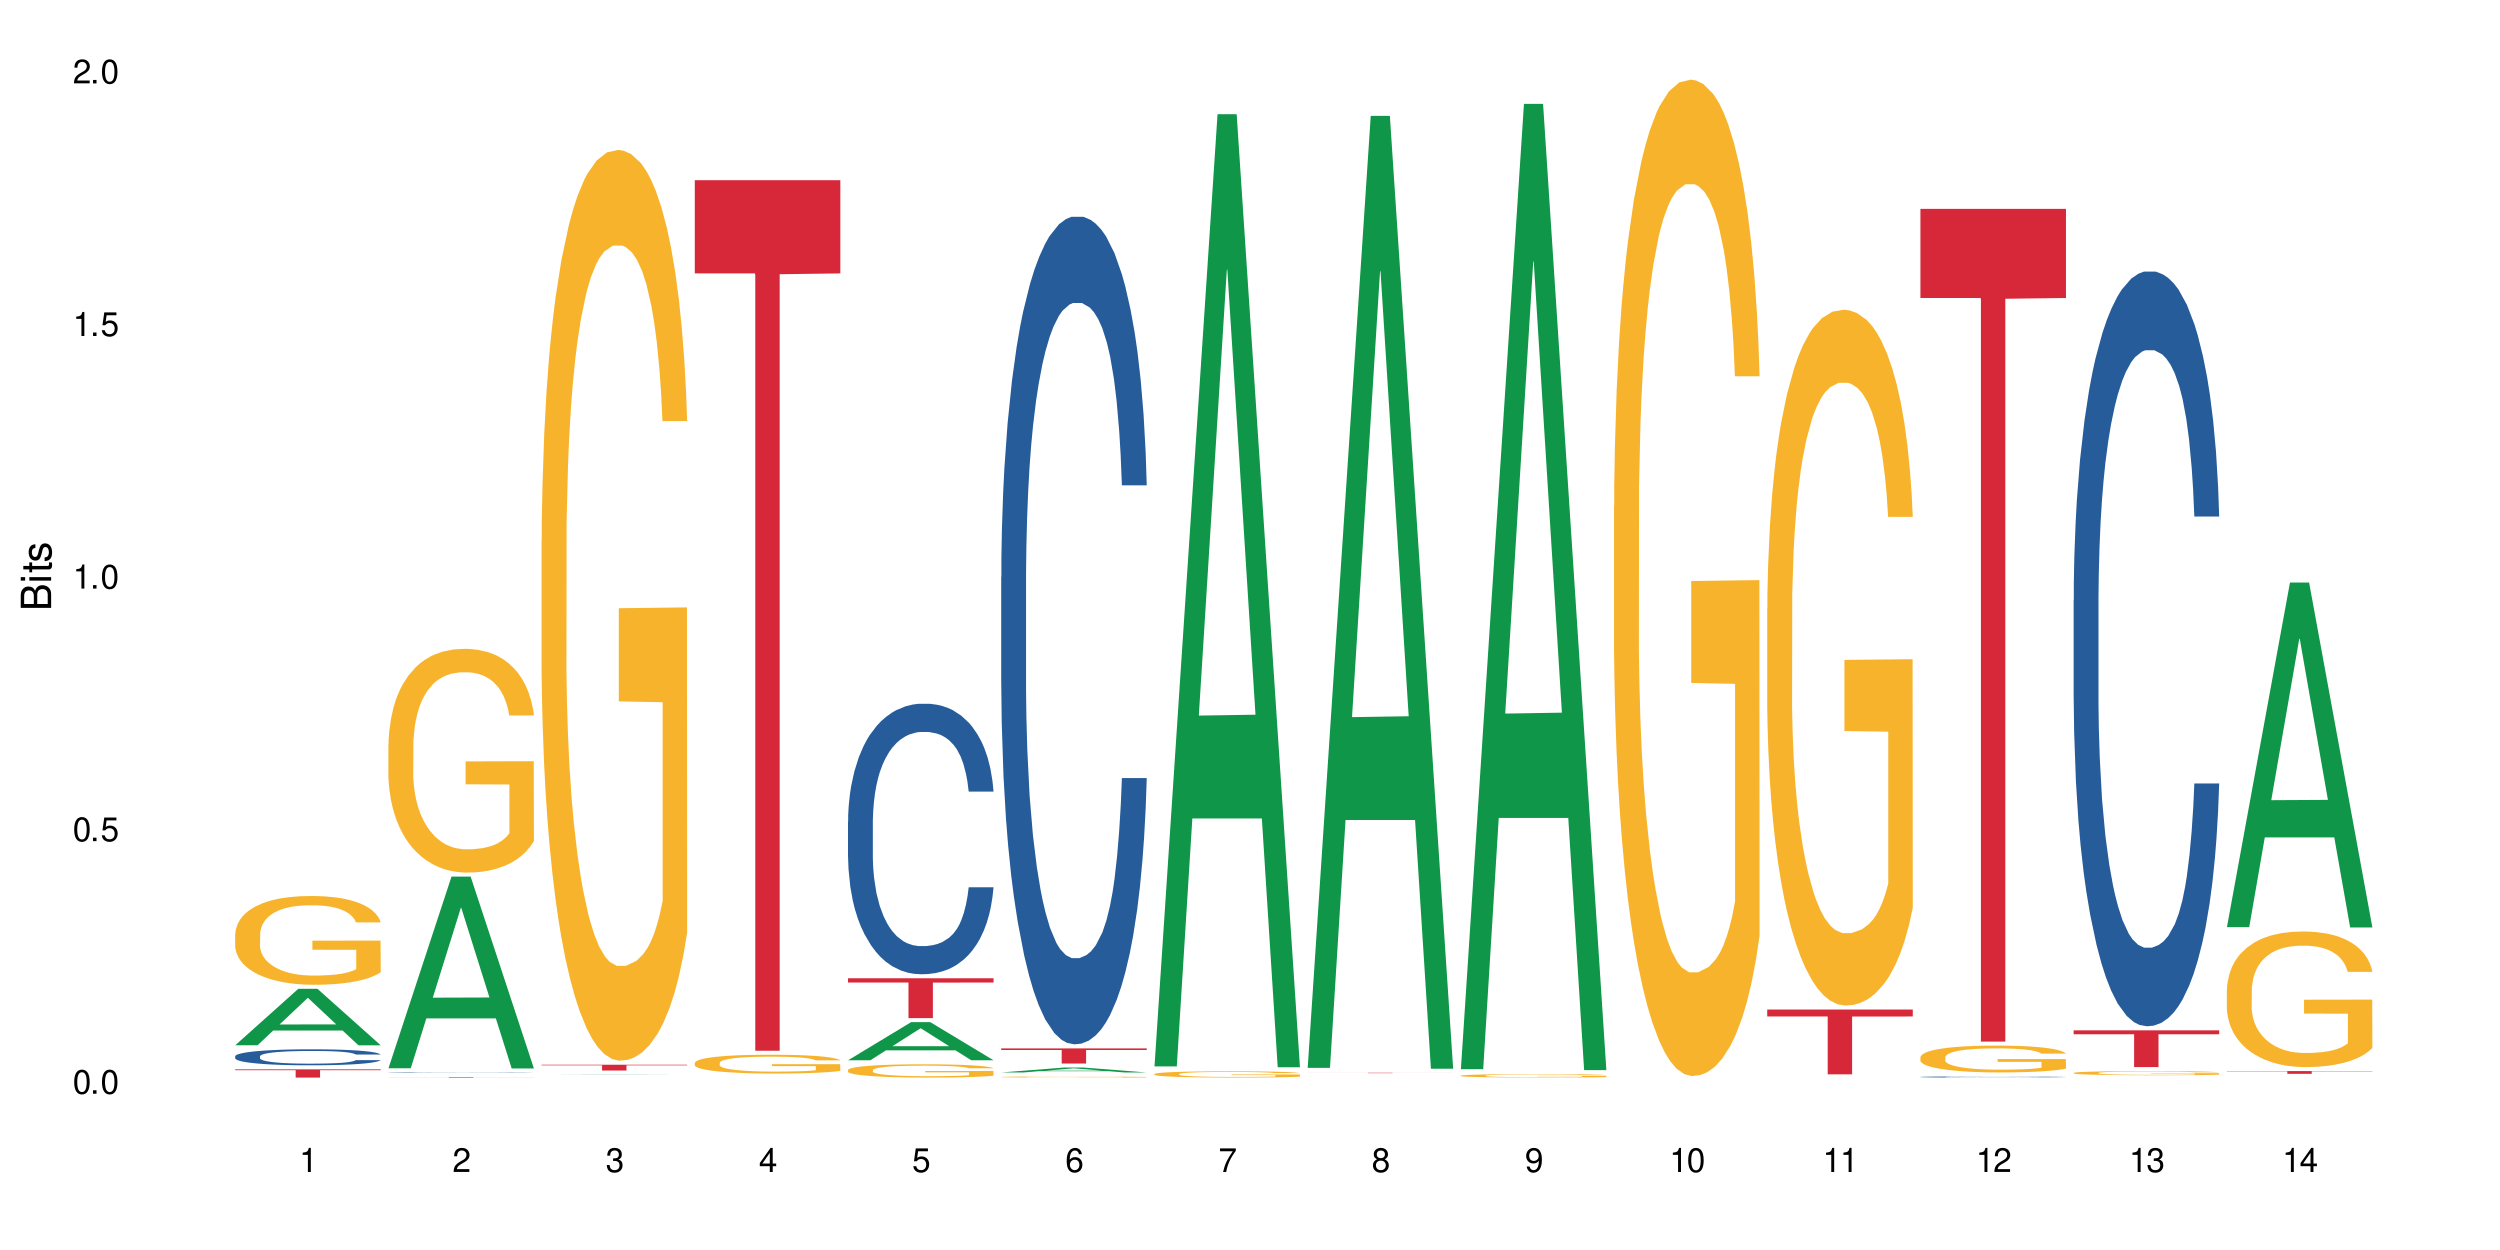 <?xml version="1.0" encoding="UTF-8"?>
<svg xmlns="http://www.w3.org/2000/svg" xmlns:xlink="http://www.w3.org/1999/xlink" width="720" height="360" viewBox="0 0 720 360">
<defs>
<g>
<g id="glyph-0-0">
</g>
<g id="glyph-0-1">
<path d="M 2.641 -6.938 C 2 -6.938 1.422 -6.656 1.078 -6.172 C 0.641 -5.562 0.406 -4.641 0.406 -3.359 C 0.406 -1.016 1.188 0.219 2.641 0.219 C 4.078 0.219 4.859 -1.016 4.859 -3.297 C 4.859 -4.641 4.656 -5.547 4.203 -6.172 C 3.844 -6.656 3.281 -6.938 2.641 -6.938 Z M 2.641 -6.188 C 3.547 -6.188 4 -5.25 4 -3.375 C 4 -1.406 3.562 -0.484 2.625 -0.484 C 1.734 -0.484 1.281 -1.438 1.281 -3.344 C 1.281 -5.25 1.734 -6.188 2.641 -6.188 Z M 2.641 -6.188 "/>
</g>
<g id="glyph-0-2">
<path d="M 1.828 -1 L 0.828 -1 L 0.828 0 L 1.828 0 Z M 1.828 -1 "/>
</g>
<g id="glyph-0-3">
<path d="M 4.562 -6.797 L 1.062 -6.797 L 0.547 -3.094 L 1.328 -3.094 C 1.719 -3.562 2.047 -3.734 2.578 -3.734 C 3.484 -3.734 4.062 -3.109 4.062 -2.094 C 4.062 -1.125 3.484 -0.531 2.578 -0.531 C 1.828 -0.531 1.375 -0.906 1.188 -1.672 L 0.328 -1.672 C 0.453 -1.109 0.547 -0.844 0.75 -0.594 C 1.125 -0.078 1.828 0.219 2.594 0.219 C 3.969 0.219 4.922 -0.781 4.922 -2.219 C 4.922 -3.562 4.031 -4.484 2.719 -4.484 C 2.25 -4.484 1.859 -4.359 1.469 -4.062 L 1.734 -5.969 L 4.562 -5.969 Z M 4.562 -6.797 "/>
</g>
<g id="glyph-0-4">
<path d="M 2.484 -4.938 L 2.484 0 L 3.328 0 L 3.328 -6.938 L 2.766 -6.938 C 2.469 -5.875 2.281 -5.734 0.984 -5.562 L 0.984 -4.938 Z M 2.484 -4.938 "/>
</g>
<g id="glyph-0-5">
<path d="M 4.859 -0.828 L 1.281 -0.828 C 1.359 -1.406 1.672 -1.781 2.5 -2.281 L 3.469 -2.828 C 4.406 -3.344 4.906 -4.062 4.906 -4.906 C 4.906 -5.484 4.672 -6.031 4.266 -6.406 C 3.859 -6.766 3.375 -6.938 2.719 -6.938 C 1.859 -6.938 1.219 -6.625 0.844 -6.031 C 0.609 -5.672 0.5 -5.234 0.484 -4.531 L 1.328 -4.531 C 1.359 -5.016 1.406 -5.281 1.531 -5.516 C 1.75 -5.938 2.188 -6.203 2.703 -6.203 C 3.469 -6.203 4.031 -5.641 4.031 -4.891 C 4.031 -4.344 3.719 -3.859 3.125 -3.516 L 2.234 -3 C 0.812 -2.172 0.406 -1.531 0.328 -0.016 L 4.859 -0.016 Z M 4.859 -0.828 "/>
</g>
<g id="glyph-0-6">
<path d="M 2.125 -3.188 L 2.578 -3.188 C 3.5 -3.188 3.984 -2.766 3.984 -1.922 C 3.984 -1.062 3.469 -0.531 2.594 -0.531 C 1.656 -0.531 1.203 -1 1.156 -2.016 L 0.312 -2.016 C 0.344 -1.453 0.438 -1.094 0.609 -0.781 C 0.953 -0.109 1.625 0.219 2.547 0.219 C 3.953 0.219 4.859 -0.625 4.859 -1.938 C 4.859 -2.828 4.516 -3.297 3.703 -3.594 C 4.344 -3.844 4.656 -4.328 4.656 -5.031 C 4.656 -6.219 3.875 -6.938 2.578 -6.938 C 1.203 -6.938 0.484 -6.172 0.453 -4.703 L 1.297 -4.703 C 1.312 -5.125 1.344 -5.359 1.453 -5.578 C 1.641 -5.969 2.062 -6.203 2.594 -6.203 C 3.344 -6.203 3.797 -5.75 3.797 -5 C 3.797 -4.516 3.609 -4.219 3.25 -4.047 C 3.016 -3.953 2.703 -3.922 2.125 -3.906 Z M 2.125 -3.188 "/>
</g>
<g id="glyph-0-7">
<path d="M 3.141 -1.672 L 3.141 0 L 3.984 0 L 3.984 -1.672 L 4.984 -1.672 L 4.984 -2.438 L 3.984 -2.438 L 3.984 -6.938 L 3.359 -6.938 L 0.266 -2.578 L 0.266 -1.672 Z M 3.141 -2.438 L 1 -2.438 L 3.141 -5.5 Z M 3.141 -2.438 "/>
</g>
<g id="glyph-0-8">
<path d="M 4.781 -5.125 C 4.609 -6.266 3.891 -6.938 2.844 -6.938 C 2.094 -6.938 1.422 -6.578 1.031 -5.953 C 0.594 -5.266 0.406 -4.422 0.406 -3.172 C 0.406 -2 0.578 -1.25 0.984 -0.641 C 1.359 -0.078 1.953 0.219 2.703 0.219 C 3.984 0.219 4.922 -0.75 4.922 -2.094 C 4.922 -3.375 4.062 -4.281 2.844 -4.281 C 2.172 -4.281 1.641 -4.031 1.281 -3.516 C 1.281 -5.234 1.828 -6.188 2.797 -6.188 C 3.391 -6.188 3.797 -5.797 3.938 -5.125 Z M 2.734 -3.531 C 3.547 -3.531 4.062 -2.953 4.062 -2.031 C 4.062 -1.156 3.484 -0.531 2.703 -0.531 C 1.922 -0.531 1.328 -1.188 1.328 -2.078 C 1.328 -2.938 1.906 -3.531 2.734 -3.531 Z M 2.734 -3.531 "/>
</g>
<g id="glyph-0-9">
<path d="M 4.984 -6.797 L 0.438 -6.797 L 0.438 -5.969 L 4.109 -5.969 C 2.5 -3.656 1.828 -2.234 1.328 0 L 2.219 0 C 2.594 -2.172 3.453 -4.047 4.984 -6.094 Z M 4.984 -6.797 "/>
</g>
<g id="glyph-0-10">
<path d="M 3.75 -3.656 C 4.469 -4.094 4.688 -4.438 4.688 -5.078 C 4.688 -6.172 3.844 -6.938 2.641 -6.938 C 1.438 -6.938 0.594 -6.172 0.594 -5.094 C 0.594 -4.438 0.812 -4.094 1.516 -3.656 C 0.734 -3.266 0.359 -2.703 0.359 -1.922 C 0.359 -0.656 1.281 0.219 2.641 0.219 C 3.984 0.219 4.922 -0.656 4.922 -1.922 C 4.922 -2.703 4.531 -3.266 3.75 -3.656 Z M 2.641 -6.188 C 3.359 -6.188 3.812 -5.75 3.812 -5.062 C 3.812 -4.406 3.344 -3.984 2.641 -3.984 C 1.922 -3.984 1.453 -4.406 1.453 -5.078 C 1.453 -5.75 1.922 -6.188 2.641 -6.188 Z M 2.641 -3.266 C 3.484 -3.266 4.062 -2.719 4.062 -1.906 C 4.062 -1.078 3.484 -0.531 2.625 -0.531 C 1.797 -0.531 1.219 -1.094 1.219 -1.906 C 1.219 -2.719 1.781 -3.266 2.641 -3.266 Z M 2.641 -3.266 "/>
</g>
<g id="glyph-0-11">
<path d="M 0.516 -1.578 C 0.672 -0.453 1.406 0.219 2.438 0.219 C 3.188 0.219 3.859 -0.141 4.266 -0.766 C 4.688 -1.453 4.891 -2.297 4.891 -3.547 C 4.891 -4.719 4.703 -5.453 4.312 -6.078 C 3.938 -6.641 3.344 -6.938 2.594 -6.938 C 1.297 -6.938 0.359 -5.969 0.359 -4.625 C 0.359 -3.344 1.234 -2.453 2.453 -2.453 C 3.094 -2.453 3.578 -2.672 4.016 -3.203 C 4 -1.484 3.469 -0.531 2.5 -0.531 C 1.906 -0.531 1.484 -0.906 1.359 -1.578 Z M 2.578 -6.203 C 3.375 -6.203 3.969 -5.531 3.969 -4.641 C 3.969 -3.797 3.391 -3.188 2.547 -3.188 C 1.734 -3.188 1.234 -3.766 1.234 -4.688 C 1.234 -5.562 1.797 -6.203 2.578 -6.203 Z M 2.578 -6.203 "/>
</g>
<g id="glyph-1-0">
</g>
<g id="glyph-1-1">
<path d="M 0 -0.953 L 0 -4.891 C 0 -5.719 -0.234 -6.344 -0.734 -6.797 C -1.188 -7.234 -1.812 -7.469 -2.5 -7.469 C -3.547 -7.469 -4.188 -7 -4.625 -5.875 C -4.984 -6.688 -5.625 -7.094 -6.531 -7.094 C -7.172 -7.094 -7.734 -6.859 -8.141 -6.391 C -8.562 -5.922 -8.75 -5.344 -8.75 -4.5 L -8.75 -0.953 Z M -4.984 -2.062 L -7.766 -2.062 L -7.766 -4.219 C -7.766 -4.844 -7.688 -5.203 -7.453 -5.5 C -7.219 -5.812 -6.859 -5.969 -6.375 -5.969 C -5.891 -5.969 -5.531 -5.812 -5.297 -5.5 C -5.062 -5.203 -4.984 -4.844 -4.984 -4.219 Z M -0.984 -2.062 L -4 -2.062 L -4 -4.781 C -4 -5.766 -3.438 -6.359 -2.484 -6.359 C -1.547 -6.359 -0.984 -5.766 -0.984 -4.781 Z M -0.984 -2.062 "/>
</g>
<g id="glyph-1-2">
<path d="M -6.281 -1.797 L -6.281 -0.797 L 0 -0.797 L 0 -1.797 Z M -8.75 -1.797 L -8.75 -0.797 L -7.484 -0.797 L -7.484 -1.797 Z M -8.75 -1.797 "/>
</g>
<g id="glyph-1-3">
<path d="M -6.281 -3.047 L -6.281 -2.016 L -8.016 -2.016 L -8.016 -1.016 L -6.281 -1.016 L -6.281 -0.172 L -5.469 -0.172 L -5.469 -1.016 L -0.719 -1.016 C -0.078 -1.016 0.281 -1.453 0.281 -2.234 C 0.281 -2.5 0.25 -2.719 0.188 -3.047 L -0.641 -3.047 C -0.609 -2.906 -0.594 -2.766 -0.594 -2.562 C -0.594 -2.141 -0.719 -2.016 -1.156 -2.016 L -5.469 -2.016 L -5.469 -3.047 Z M -6.281 -3.047 "/>
</g>
<g id="glyph-1-4">
<path d="M -4.531 -5.25 C -5.766 -5.25 -6.469 -4.422 -6.469 -2.969 C -6.469 -1.516 -5.719 -0.562 -4.547 -0.562 C -3.562 -0.562 -3.094 -1.062 -2.734 -2.562 L -2.516 -3.484 C -2.344 -4.188 -2.094 -4.469 -1.641 -4.469 C -1.047 -4.469 -0.641 -3.875 -0.641 -3 C -0.641 -2.453 -0.797 -2 -1.062 -1.75 C -1.25 -1.594 -1.422 -1.531 -1.875 -1.469 L -1.875 -0.406 C -0.422 -0.453 0.281 -1.266 0.281 -2.922 C 0.281 -4.5 -0.5 -5.516 -1.719 -5.516 C -2.656 -5.516 -3.172 -4.984 -3.469 -3.734 L -3.703 -2.766 C -3.891 -1.953 -4.156 -1.609 -4.594 -1.609 C -5.188 -1.609 -5.547 -2.125 -5.547 -2.938 C -5.547 -3.75 -5.203 -4.172 -4.531 -4.203 Z M -4.531 -5.25 "/>
</g>
</g>
</defs>
<rect x="-72" y="-36" width="864" height="432" fill="rgb(100%, 100%, 100%)" fill-opacity="1"/>
<path fill-rule="nonzero" fill="rgb(6.275%, 58.824%, 28.235%)" fill-opacity="1" d="M 67.73 301.035 L 67.777 301.02 L 85.914 284.773 L 91.422 284.773 L 109.648 301.051 L 103.242 301.051 L 98.676 296.801 L 78.656 296.801 L 74.18 301.035 L 67.73 301.035 L 80.582 295.043 L 96.84 295.027 L 88.734 287.43 L 88.645 287.414 L 88.555 287.461 L 80.539 295.027 L 80.582 295.043 Z M 67.73 301.035 "/>
<path fill-rule="nonzero" fill="rgb(14.51%, 36.078%, 60%)" fill-opacity="1" d="M 67.73 304.207 L 67.781 304.203 L 67.781 304.102 L 67.934 303.941 L 68.293 303.738 L 68.652 303.602 L 69.57 303.352 L 70.848 303.113 L 72.18 302.93 L 73.148 302.82 L 74.02 302.734 L 76.012 302.578 L 77.289 302.5 L 78.672 302.426 L 80.355 302.355 L 81.582 302.312 L 84.344 302.246 L 86.391 302.219 L 87.973 302.203 L 91.398 302.203 L 93.441 302.223 L 94.926 302.242 L 96.562 302.277 L 97.941 302.312 L 100.344 302.406 L 102.492 302.523 L 103.461 302.59 L 104.996 302.723 L 106.172 302.848 L 106.988 302.957 L 107.91 303.113 L 108.727 303.301 L 109.34 303.516 L 109.648 303.699 L 102.492 303.699 L 102.133 303.531 L 101.723 303.398 L 100.957 303.227 L 100.191 303.105 L 99.117 302.984 L 98.145 302.902 L 96.816 302.824 L 95.641 302.773 L 94.414 302.734 L 93.238 302.711 L 90.988 302.684 L 88.383 302.684 L 87.41 302.691 L 85.418 302.727 L 84.344 302.754 L 82.812 302.812 L 81.738 302.867 L 80.461 302.953 L 79.59 303.023 L 78.516 303.133 L 77.75 303.23 L 76.883 303.371 L 76.371 303.477 L 75.91 303.594 L 75.5 303.73 L 75.195 303.879 L 74.988 304.035 L 74.887 304.188 L 74.887 304.836 L 74.988 304.988 L 75.246 305.164 L 75.91 305.422 L 76.883 305.645 L 78.004 305.82 L 79.078 305.949 L 79.691 306.008 L 80.512 306.074 L 81.789 306.16 L 83.629 306.242 L 84.703 306.277 L 86.34 306.309 L 88.023 306.328 L 90.273 306.328 L 92.27 306.309 L 93.598 306.289 L 94.977 306.254 L 96.867 306.184 L 98.043 306.117 L 99.066 306.035 L 99.832 305.957 L 100.344 305.891 L 101.109 305.758 L 101.723 305.617 L 102.184 305.469 L 102.492 305.324 L 109.648 305.324 L 109.34 305.492 L 108.883 305.656 L 108.422 305.781 L 107.707 305.926 L 106.887 306.059 L 105.711 306.203 L 104.742 306.301 L 103.461 306.406 L 102.285 306.488 L 101.008 306.559 L 99.117 306.641 L 97.891 306.684 L 96.562 306.723 L 94.977 306.754 L 92.984 306.785 L 90.836 306.801 L 88.844 306.805 L 86.695 306.797 L 85.109 306.781 L 83.016 306.742 L 80.41 306.668 L 78.516 306.586 L 77.035 306.508 L 75.758 306.422 L 74.324 306.309 L 72.484 306.125 L 71.359 305.98 L 70.594 305.863 L 69.723 305.699 L 69.109 305.551 L 68.395 305.316 L 67.883 305.02 L 67.73 304.785 Z M 67.73 304.207 "/>
<path fill-rule="nonzero" fill="rgb(96.863%, 70.196%, 16.863%)" fill-opacity="1" d="M 67.73 269 L 67.781 268.977 L 67.781 268.508 L 67.988 267.457 L 68.496 266.012 L 69.164 264.82 L 69.879 263.887 L 70.34 263.395 L 71.105 262.695 L 71.77 262.18 L 73.457 261.129 L 75.602 260.148 L 76.777 259.727 L 78.109 259.332 L 80 258.887 L 80.867 258.723 L 83.527 258.352 L 86.543 258.117 L 89.863 258.047 L 91.398 258.07 L 93.496 258.164 L 96.355 258.422 L 97.992 258.652 L 99.27 258.887 L 100.602 259.191 L 102.234 259.656 L 103.77 260.219 L 104.996 260.777 L 106.223 261.48 L 107.246 262.227 L 108.113 263.043 L 108.883 264.023 L 109.34 264.844 L 109.648 265.66 L 102.543 265.66 L 102.133 264.844 L 101.672 264.211 L 100.906 263.441 L 100.141 262.879 L 99.375 262.438 L 97.941 261.828 L 96.715 261.457 L 95.18 261.129 L 93.699 260.918 L 92.012 260.777 L 90.988 260.73 L 88.281 260.73 L 85.828 260.895 L 84.395 261.082 L 83.375 261.27 L 81.941 261.621 L 81.074 261.898 L 80.562 262.086 L 79.027 262.812 L 78.004 263.465 L 77.445 263.91 L 76.727 264.609 L 76.215 265.238 L 75.652 266.172 L 75.348 266.875 L 74.938 268.461 L 74.887 272.664 L 75.039 273.551 L 75.348 274.512 L 75.758 275.352 L 76.371 276.238 L 76.984 276.914 L 78.059 277.824 L 78.977 278.434 L 79.691 278.832 L 81.074 279.461 L 81.637 279.672 L 82.965 280.09 L 84.344 280.418 L 86.031 280.699 L 87.309 280.84 L 89.355 280.957 L 91.961 280.957 L 95.027 280.816 L 96.969 280.629 L 98.301 280.441 L 99.168 280.277 L 100.242 280.02 L 101.008 279.789 L 101.723 279.531 L 102.594 279.133 L 102.594 273.551 L 89.969 273.527 L 89.969 270.914 L 109.598 270.891 L 109.648 280.02 L 108.574 280.652 L 107.246 281.258 L 105.969 281.727 L 104.637 282.121 L 102.746 282.566 L 101.215 282.848 L 98.863 283.172 L 96.715 283.383 L 94.465 283.523 L 92.473 283.594 L 90.121 283.617 L 88.023 283.57 L 85.777 283.43 L 83.988 283.242 L 82.352 283.012 L 80.715 282.707 L 78.672 282.215 L 77.34 281.82 L 75.961 281.328 L 74.582 280.746 L 73.355 280.113 L 72.535 279.625 L 71.719 279.062 L 70.848 278.363 L 70.031 277.57 L 69.418 276.844 L 68.855 276.027 L 68.445 275.258 L 68.039 274.207 L 67.832 273.367 L 67.73 272.641 Z M 67.73 269 "/>
<path fill-rule="nonzero" fill="rgb(83.922%, 15.686%, 22.353%)" fill-opacity="1" d="M 67.73 307.961 L 109.648 307.961 L 109.648 308.215 L 92.18 308.219 L 92.18 310.344 L 85.148 310.344 L 85.148 308.219 L 85.047 308.215 L 67.73 308.215 Z M 67.73 307.961 "/>
<path fill-rule="nonzero" fill="rgb(6.275%, 58.824%, 28.235%)" fill-opacity="1" d="M 111.855 307.668 L 111.898 307.613 L 130.035 252.457 L 135.543 252.457 L 153.77 307.719 L 147.367 307.719 L 142.801 293.293 L 122.781 293.293 L 118.301 307.668 L 111.855 307.668 L 124.707 287.328 L 140.961 287.273 L 132.855 261.488 L 132.766 261.434 L 132.68 261.59 L 124.66 287.273 L 124.707 287.328 Z M 111.855 307.668 "/>
<path fill-rule="nonzero" fill="rgb(14.51%, 36.078%, 60%)" fill-opacity="1" d="M 111.855 308.941 L 111.906 308.941 L 111.906 308.938 L 112.059 308.934 L 112.418 308.926 L 112.773 308.922 L 113.695 308.91 L 114.973 308.902 L 116.301 308.898 L 117.273 308.895 L 118.141 308.891 L 120.137 308.887 L 121.414 308.883 L 122.793 308.879 L 124.48 308.879 L 125.707 308.875 L 128.469 308.875 L 130.512 308.871 L 137.566 308.871 L 139.047 308.875 L 142.066 308.875 L 144.469 308.879 L 146.613 308.883 L 147.586 308.887 L 149.117 308.891 L 150.293 308.895 L 151.113 308.898 L 152.031 308.902 L 152.852 308.91 L 153.465 308.918 L 153.77 308.922 L 146.613 308.922 L 146.258 308.918 L 145.848 308.914 L 145.082 308.906 L 144.312 308.902 L 143.242 308.898 L 142.27 308.895 L 140.941 308.895 L 139.766 308.891 L 128.469 308.891 L 126.934 308.895 L 125.859 308.895 L 124.582 308.898 L 123.715 308.902 L 122.641 308.902 L 121.875 308.906 L 121.004 308.914 L 120.492 308.914 L 120.031 308.922 L 119.625 308.926 L 119.316 308.93 L 119.113 308.934 L 119.012 308.941 L 119.012 308.961 L 119.113 308.969 L 119.367 308.973 L 120.031 308.984 L 121.004 308.992 L 122.129 308.996 L 123.203 309 L 123.816 309.004 L 124.633 309.004 L 125.91 309.008 L 127.75 309.012 L 130.461 309.012 L 132.148 309.016 L 134.398 309.016 L 136.391 309.012 L 139.102 309.012 L 140.992 309.008 L 142.168 309.008 L 143.188 309.004 L 143.957 309 L 144.469 309 L 145.234 308.996 L 145.848 308.988 L 146.309 308.984 L 146.613 308.98 L 153.77 308.98 L 153.465 308.984 L 153.004 308.992 L 152.543 308.996 L 151.828 309 L 151.012 309.004 L 149.836 309.008 L 148.863 309.012 L 147.586 309.016 L 146.41 309.02 L 145.133 309.023 L 143.242 309.023 L 142.012 309.027 L 139.102 309.027 L 137.105 309.031 L 130.82 309.031 L 129.234 309.027 L 127.137 309.027 L 124.531 309.023 L 122.641 309.023 L 121.156 309.02 L 119.879 309.016 L 118.449 309.012 L 116.609 309.008 L 115.484 309 L 114.715 308.996 L 113.848 308.992 L 113.234 308.988 L 112.52 308.98 L 112.008 308.969 L 111.855 308.961 Z M 111.855 308.941 "/>
<path fill-rule="nonzero" fill="rgb(96.863%, 70.196%, 16.863%)" fill-opacity="1" d="M 111.855 214.461 L 111.906 214.402 L 111.906 213.227 L 112.109 210.578 L 112.621 206.93 L 113.285 203.926 L 114 201.574 L 114.461 200.336 L 115.227 198.57 L 115.891 197.277 L 117.578 194.629 L 119.727 192.156 L 120.902 191.098 L 122.23 190.098 L 124.121 188.98 L 124.992 188.566 L 127.648 187.625 L 130.664 187.035 L 133.988 186.859 L 135.523 186.918 L 137.617 187.156 L 140.48 187.801 L 142.117 188.391 L 143.395 188.98 L 144.723 189.742 L 146.359 190.922 L 147.891 192.332 L 149.117 193.746 L 150.348 195.512 L 151.367 197.395 L 152.238 199.453 L 153.004 201.926 L 153.465 203.984 L 153.77 206.047 L 146.664 206.047 L 146.258 203.984 L 145.797 202.398 L 145.031 200.457 L 144.262 199.043 L 143.496 197.926 L 142.066 196.395 L 140.84 195.453 L 139.305 194.629 L 137.82 194.098 L 136.137 193.746 L 135.113 193.629 L 132.402 193.629 L 129.949 194.039 L 128.52 194.512 L 127.496 194.98 L 126.066 195.863 L 125.195 196.57 L 124.684 197.043 L 123.152 198.867 L 122.129 200.516 L 121.566 201.633 L 120.852 203.398 L 120.34 204.988 L 119.777 207.34 L 119.469 209.105 L 119.062 213.109 L 119.012 223.703 L 119.164 225.938 L 119.469 228.352 L 119.879 230.469 L 120.492 232.707 L 121.105 234.414 L 122.18 236.707 L 123.102 238.238 L 123.816 239.238 L 125.195 240.828 L 125.758 241.359 L 127.086 242.418 L 128.469 243.242 L 130.152 243.949 L 131.434 244.301 L 133.477 244.594 L 136.082 244.594 L 139.152 244.242 L 141.094 243.77 L 142.422 243.301 L 143.293 242.887 L 144.363 242.242 L 145.133 241.652 L 145.848 241.004 L 146.715 240.004 L 146.715 225.938 L 134.09 225.879 L 134.09 219.289 L 153.719 219.23 L 153.77 242.242 L 152.699 243.828 L 151.367 245.359 L 150.09 246.535 L 148.762 247.539 L 146.871 248.656 L 145.336 249.363 L 142.984 250.188 L 140.84 250.715 L 138.59 251.07 L 136.594 251.246 L 134.242 251.305 L 132.148 251.188 L 129.898 250.832 L 128.109 250.363 L 126.473 249.773 L 124.84 249.008 L 122.793 247.773 L 121.465 246.773 L 120.082 245.535 L 118.703 244.066 L 117.477 242.477 L 116.66 241.238 L 115.84 239.828 L 114.973 238.062 L 114.152 236.062 L 113.539 234.238 L 112.98 232.176 L 112.57 230.234 L 112.16 227.586 L 111.957 225.469 L 111.855 223.645 Z M 111.855 214.461 "/>
<path fill-rule="nonzero" fill="rgb(83.922%, 15.686%, 22.353%)" fill-opacity="1" d="M 111.855 310.184 L 153.77 310.184 L 153.77 310.203 L 136.301 310.203 L 136.301 310.344 L 129.273 310.344 L 129.273 310.203 L 111.855 310.203 Z M 111.855 310.184 "/>
<path fill-rule="nonzero" fill="rgb(6.275%, 58.824%, 28.235%)" fill-opacity="1" d="M 155.977 309.531 L 156.023 309.531 L 174.16 309.473 L 179.668 309.473 L 197.895 309.531 L 191.488 309.531 L 186.922 309.516 L 166.902 309.516 L 162.426 309.531 L 155.977 309.531 L 168.828 309.512 L 185.086 309.512 L 176.98 309.484 L 176.801 309.484 L 168.785 309.512 L 168.828 309.512 Z M 155.977 309.531 "/>
<path fill-rule="nonzero" fill="rgb(96.863%, 70.196%, 16.863%)" fill-opacity="1" d="M 155.977 155.527 L 156.027 155.285 L 156.027 150.496 L 156.234 139.715 L 156.742 124.863 L 157.41 112.648 L 158.125 103.066 L 158.582 98.035 L 159.352 90.848 L 160.016 85.578 L 161.703 74.797 L 163.848 64.738 L 165.023 60.426 L 166.355 56.352 L 168.246 51.801 L 169.113 50.125 L 171.773 46.289 L 174.789 43.895 L 178.109 43.176 L 179.645 43.418 L 181.742 44.375 L 184.602 47.008 L 186.238 49.406 L 187.516 51.801 L 188.848 54.914 L 190.48 59.707 L 192.016 65.453 L 193.242 71.203 L 194.469 78.391 L 195.492 86.055 L 196.359 94.441 L 197.129 104.5 L 197.586 112.887 L 197.895 121.27 L 190.789 121.27 L 190.379 112.887 L 189.918 106.418 L 189.152 98.512 L 188.387 92.766 L 187.617 88.211 L 186.188 81.984 L 184.961 78.152 L 183.426 74.797 L 181.945 72.641 L 180.258 71.203 L 179.234 70.727 L 176.527 70.727 L 174.074 72.402 L 172.641 74.32 L 171.617 76.234 L 170.188 79.828 L 169.32 82.703 L 168.809 84.617 L 167.273 92.047 L 166.25 98.754 L 165.688 103.305 L 164.973 110.492 L 164.461 116.957 L 163.898 126.539 L 163.594 133.727 L 163.184 150.016 L 163.133 193.137 L 163.285 202.238 L 163.594 212.059 L 164.004 220.684 L 164.617 229.789 L 165.23 236.734 L 166.305 246.078 L 167.223 252.305 L 167.938 256.379 L 169.32 262.844 L 169.883 265 L 171.211 269.312 L 172.59 272.668 L 174.277 275.543 L 175.555 276.98 L 177.602 278.176 L 180.207 278.176 L 183.273 276.738 L 185.215 274.824 L 186.547 272.906 L 187.414 271.23 L 188.488 268.594 L 189.254 266.199 L 189.969 263.562 L 190.84 259.492 L 190.84 202.238 L 178.215 202 L 178.215 175.168 L 197.844 174.93 L 197.895 268.594 L 196.82 275.062 L 195.492 281.289 L 194.215 286.082 L 192.883 290.156 L 190.992 294.707 L 189.461 297.582 L 187.109 300.934 L 184.961 303.09 L 182.711 304.527 L 180.719 305.246 L 178.367 305.484 L 176.27 305.008 L 174.023 303.57 L 172.234 301.652 L 170.598 299.258 L 168.961 296.145 L 166.918 291.113 L 165.586 287.039 L 164.207 282.008 L 162.828 276.02 L 161.602 269.555 L 160.781 264.523 L 159.965 258.773 L 159.094 251.586 L 158.277 243.441 L 157.664 236.016 L 157.102 227.633 L 156.691 219.727 L 156.285 208.945 L 156.078 200.324 L 155.977 192.895 Z M 155.977 155.527 "/>
<path fill-rule="nonzero" fill="rgb(83.922%, 15.686%, 22.353%)" fill-opacity="1" d="M 155.977 306.641 L 197.895 306.641 L 197.895 306.82 L 180.426 306.82 L 180.426 308.32 L 173.395 308.32 L 173.395 306.824 L 173.293 306.82 L 155.977 306.82 Z M 155.977 306.641 "/>
<path fill-rule="nonzero" fill="rgb(96.863%, 70.196%, 16.863%)" fill-opacity="1" d="M 200.102 306.082 L 200.152 306.078 L 200.152 305.977 L 200.355 305.754 L 200.867 305.449 L 201.531 305.195 L 202.246 304.996 L 202.707 304.895 L 203.473 304.746 L 204.137 304.637 L 205.824 304.414 L 207.973 304.203 L 209.148 304.117 L 210.477 304.031 L 212.367 303.938 L 213.238 303.902 L 215.895 303.824 L 218.91 303.773 L 222.234 303.758 L 223.77 303.766 L 225.863 303.785 L 228.727 303.84 L 230.363 303.887 L 231.641 303.938 L 232.969 304 L 234.605 304.102 L 236.137 304.219 L 237.363 304.34 L 238.594 304.488 L 239.613 304.645 L 240.484 304.82 L 241.25 305.027 L 241.711 305.199 L 242.016 305.375 L 234.91 305.375 L 234.504 305.199 L 234.043 305.066 L 233.277 304.902 L 232.508 304.785 L 231.742 304.691 L 230.312 304.562 L 229.082 304.48 L 227.551 304.414 L 226.066 304.367 L 224.383 304.34 L 223.359 304.328 L 220.648 304.328 L 218.195 304.363 L 216.766 304.402 L 215.742 304.441 L 214.312 304.516 L 213.441 304.574 L 212.93 304.617 L 211.398 304.77 L 210.375 304.906 L 209.812 305 L 209.098 305.152 L 208.586 305.285 L 208.023 305.48 L 207.715 305.629 L 207.309 305.969 L 207.258 306.859 L 207.41 307.047 L 207.715 307.25 L 208.125 307.43 L 208.738 307.617 L 209.352 307.762 L 210.426 307.953 L 211.348 308.082 L 212.062 308.168 L 213.441 308.301 L 214.004 308.344 L 215.332 308.434 L 216.715 308.504 L 218.398 308.562 L 219.68 308.594 L 221.723 308.617 L 224.328 308.617 L 227.398 308.586 L 229.34 308.547 L 230.668 308.508 L 231.539 308.473 L 232.609 308.418 L 233.379 308.371 L 234.094 308.316 L 234.961 308.23 L 234.961 307.047 L 222.336 307.043 L 222.336 306.488 L 241.965 306.484 L 242.016 308.418 L 240.941 308.551 L 239.613 308.68 L 238.336 308.781 L 237.008 308.863 L 235.117 308.957 L 233.582 309.02 L 231.23 309.086 L 229.082 309.133 L 226.836 309.16 L 224.84 309.176 L 222.488 309.18 L 220.395 309.172 L 218.145 309.141 L 216.355 309.102 L 214.719 309.051 L 213.082 308.988 L 211.039 308.883 L 209.711 308.801 L 208.328 308.695 L 206.949 308.574 L 205.723 308.438 L 204.906 308.336 L 204.086 308.215 L 203.219 308.066 L 202.398 307.898 L 201.785 307.746 L 201.223 307.57 L 200.816 307.41 L 200.406 307.188 L 200.203 307.008 L 200.102 306.855 Z M 200.102 306.082 "/>
<path fill-rule="nonzero" fill="rgb(83.922%, 15.686%, 22.353%)" fill-opacity="1" d="M 200.102 51.906 L 242.016 51.906 L 242.016 78.742 L 224.547 78.977 L 224.547 302.605 L 217.52 302.605 L 217.52 79.215 L 217.418 78.742 L 200.102 78.742 Z M 200.102 51.906 "/>
<path fill-rule="nonzero" fill="rgb(6.275%, 58.824%, 28.235%)" fill-opacity="1" d="M 244.223 305.352 L 244.27 305.344 L 262.406 294.375 L 267.914 294.375 L 286.141 305.363 L 279.734 305.363 L 275.168 302.496 L 255.148 302.496 L 250.672 305.352 L 244.223 305.352 L 257.074 301.309 L 273.332 301.297 L 265.227 296.168 L 265.137 296.16 L 265.047 296.191 L 257.031 301.297 L 257.074 301.309 Z M 244.223 305.352 "/>
<path fill-rule="nonzero" fill="rgb(14.51%, 36.078%, 60%)" fill-opacity="1" d="M 244.223 236.586 L 244.273 236.516 L 244.273 234.809 L 244.426 232.102 L 244.785 228.684 L 245.145 226.332 L 246.062 222.133 L 247.34 218.074 L 248.672 214.941 L 249.641 213.09 L 250.512 211.664 L 252.504 209.031 L 253.781 207.68 L 255.164 206.469 L 256.848 205.258 L 258.074 204.547 L 260.836 203.406 L 262.883 202.906 L 264.465 202.695 L 267.891 202.695 L 269.934 202.98 L 271.418 203.336 L 273.055 203.906 L 274.434 204.547 L 276.836 206.113 L 278.984 208.105 L 279.953 209.246 L 281.488 211.453 L 282.664 213.59 L 283.48 215.441 L 284.402 218.074 L 285.219 221.277 L 285.832 224.91 L 286.141 227.973 L 278.984 227.973 L 278.625 225.125 L 278.215 222.914 L 277.449 219.996 L 276.684 217.934 L 275.609 215.867 L 274.637 214.516 L 273.309 213.16 L 272.133 212.305 L 270.906 211.664 L 269.73 211.238 L 267.48 210.812 L 264.875 210.812 L 263.902 210.953 L 261.91 211.523 L 260.836 212.023 L 259.305 213.02 L 258.23 213.945 L 256.953 215.367 L 256.082 216.578 L 255.008 218.43 L 254.242 220.066 L 253.371 222.418 L 252.863 224.199 L 252.402 226.191 L 251.992 228.543 L 251.688 231.035 L 251.48 233.668 L 251.379 236.23 L 251.379 247.27 L 251.48 249.832 L 251.738 252.82 L 252.402 257.164 L 253.371 260.938 L 254.496 263.93 L 255.57 266.066 L 256.184 267.062 L 257.004 268.203 L 258.281 269.625 L 260.121 271.051 L 261.195 271.621 L 262.828 272.188 L 264.516 272.473 L 266.766 272.473 L 268.758 272.188 L 270.09 271.832 L 271.469 271.266 L 273.359 270.055 L 274.535 268.914 L 275.559 267.562 L 276.324 266.207 L 276.836 265.07 L 277.602 262.863 L 278.215 260.441 L 278.676 257.949 L 278.984 255.527 L 286.141 255.527 L 285.832 258.375 L 285.371 261.152 L 284.914 263.219 L 284.195 265.711 L 283.379 267.918 L 282.203 270.41 L 281.23 272.047 L 279.953 273.828 L 278.777 275.18 L 277.5 276.391 L 275.609 277.816 L 274.383 278.527 L 273.055 279.168 L 271.469 279.738 L 269.477 280.234 L 267.328 280.52 L 265.336 280.59 L 263.188 280.449 L 261.602 280.164 L 259.508 279.523 L 256.898 278.242 L 255.008 276.891 L 253.527 275.535 L 252.25 274.113 L 250.816 272.188 L 248.977 269.055 L 247.852 266.637 L 247.086 264.641 L 246.215 261.863 L 245.602 259.371 L 244.887 255.387 L 244.375 250.328 L 244.223 246.414 Z M 244.223 236.586 "/>
<path fill-rule="nonzero" fill="rgb(96.863%, 70.196%, 16.863%)" fill-opacity="1" d="M 244.223 308.156 L 244.273 308.152 L 244.273 308.082 L 244.477 307.926 L 244.988 307.707 L 245.652 307.531 L 246.371 307.391 L 246.828 307.316 L 247.598 307.211 L 248.262 307.137 L 249.949 306.98 L 252.094 306.832 L 253.27 306.77 L 254.602 306.711 L 256.492 306.645 L 257.359 306.617 L 260.02 306.562 L 263.035 306.527 L 266.355 306.52 L 267.891 306.52 L 269.988 306.535 L 272.848 306.574 L 274.484 306.609 L 275.762 306.645 L 277.094 306.688 L 278.727 306.758 L 280.262 306.844 L 281.488 306.926 L 282.715 307.031 L 283.738 307.145 L 284.605 307.266 L 285.371 307.41 L 285.832 307.535 L 286.141 307.656 L 279.035 307.656 L 278.625 307.535 L 278.164 307.441 L 277.398 307.324 L 276.633 307.242 L 275.863 307.176 L 274.434 307.082 L 273.207 307.027 L 271.672 306.98 L 270.191 306.945 L 268.504 306.926 L 267.48 306.918 L 264.773 306.918 L 262.32 306.945 L 260.887 306.973 L 259.863 307 L 258.434 307.051 L 257.566 307.094 L 257.055 307.121 L 255.52 307.23 L 254.496 307.328 L 253.934 307.395 L 253.219 307.5 L 252.707 307.594 L 252.145 307.734 L 251.84 307.836 L 251.43 308.074 L 251.379 308.703 L 251.531 308.836 L 251.84 308.98 L 252.25 309.105 L 252.863 309.238 L 253.477 309.34 L 254.547 309.477 L 255.469 309.566 L 256.184 309.625 L 257.566 309.719 L 258.129 309.75 L 259.457 309.816 L 260.836 309.863 L 262.523 309.906 L 263.801 309.926 L 265.848 309.945 L 268.453 309.945 L 271.52 309.922 L 273.461 309.895 L 274.793 309.867 L 275.66 309.844 L 276.734 309.805 L 277.5 309.77 L 278.215 309.73 L 279.086 309.672 L 279.086 308.836 L 266.461 308.832 L 266.461 308.441 L 286.09 308.438 L 286.141 309.805 L 285.066 309.898 L 283.738 309.988 L 282.461 310.059 L 281.129 310.117 L 279.238 310.184 L 277.707 310.227 L 275.355 310.277 L 273.207 310.309 L 270.957 310.328 L 268.965 310.34 L 266.613 310.344 L 264.516 310.336 L 262.27 310.312 L 260.477 310.285 L 258.844 310.25 L 257.207 310.207 L 255.164 310.133 L 253.832 310.074 L 252.453 310 L 251.074 309.914 L 249.848 309.816 L 249.027 309.746 L 248.211 309.66 L 247.34 309.555 L 246.523 309.438 L 245.91 309.328 L 245.348 309.207 L 244.938 309.09 L 244.531 308.934 L 244.324 308.809 L 244.223 308.699 Z M 244.223 308.156 "/>
<path fill-rule="nonzero" fill="rgb(83.922%, 15.686%, 22.353%)" fill-opacity="1" d="M 244.223 281.746 L 286.141 281.746 L 286.141 282.973 L 268.672 282.984 L 268.672 293.219 L 261.641 293.219 L 261.641 282.996 L 261.539 282.973 L 244.223 282.973 Z M 244.223 281.746 "/>
<path fill-rule="nonzero" fill="rgb(6.275%, 58.824%, 28.235%)" fill-opacity="1" d="M 288.348 308.871 L 288.391 308.867 L 306.527 307.449 L 312.035 307.449 L 330.262 308.871 L 323.859 308.871 L 319.289 308.5 L 299.273 308.5 L 294.793 308.871 L 288.348 308.871 L 301.199 308.348 L 317.453 308.344 L 309.348 307.684 L 309.258 307.68 L 309.172 307.684 L 301.152 308.344 L 301.199 308.348 Z M 288.348 308.871 "/>
<path fill-rule="nonzero" fill="rgb(14.51%, 36.078%, 60%)" fill-opacity="1" d="M 288.348 166.137 L 288.398 165.918 L 288.398 160.688 L 288.551 152.41 L 288.906 141.953 L 289.266 134.762 L 290.188 121.91 L 291.465 109.492 L 292.793 99.906 L 293.766 94.238 L 294.633 89.883 L 296.629 81.82 L 297.906 77.684 L 299.285 73.98 L 300.973 70.273 L 302.199 68.098 L 304.961 64.609 L 307.004 63.086 L 308.59 62.434 L 312.012 62.434 L 314.059 63.305 L 315.539 64.395 L 317.176 66.137 L 318.559 68.098 L 320.961 72.891 L 323.105 78.988 L 324.078 82.477 L 325.609 89.23 L 326.785 95.766 L 327.605 101.43 L 328.523 109.492 L 329.344 119.293 L 329.957 130.406 L 330.262 139.773 L 323.105 139.773 L 322.75 131.059 L 322.34 124.305 L 321.574 115.375 L 320.805 109.055 L 319.73 102.738 L 318.762 98.598 L 317.434 94.457 L 316.258 91.844 L 315.031 89.883 L 313.855 88.574 L 311.605 87.27 L 308.996 87.27 L 308.027 87.703 L 306.031 89.445 L 304.961 90.973 L 303.426 94.023 L 302.352 96.855 L 301.074 101.211 L 300.207 104.914 L 299.133 110.582 L 298.363 115.59 L 297.496 122.781 L 296.984 128.227 L 296.523 134.328 L 296.117 141.516 L 295.809 149.141 L 295.605 157.203 L 295.504 165.047 L 295.504 198.816 L 295.605 206.66 L 295.859 215.809 L 296.523 229.098 L 297.496 240.645 L 298.621 249.797 L 299.695 256.332 L 300.309 259.383 L 301.125 262.867 L 302.402 267.227 L 304.242 271.582 L 305.316 273.324 L 306.953 275.07 L 308.641 275.941 L 310.891 275.941 L 312.883 275.07 L 314.211 273.98 L 315.594 272.238 L 317.484 268.531 L 318.66 265.047 L 319.68 260.906 L 320.449 256.77 L 320.961 253.281 L 321.727 246.527 L 322.34 239.121 L 322.801 231.496 L 323.105 224.09 L 330.262 224.09 L 329.957 232.801 L 329.496 241.301 L 329.035 247.617 L 328.32 255.242 L 327.504 261.996 L 326.328 269.621 L 325.355 274.633 L 324.078 280.078 L 322.902 284.219 L 321.625 287.922 L 319.73 292.281 L 318.504 294.457 L 317.176 296.418 L 315.594 298.164 L 313.598 299.688 L 311.453 300.559 L 309.457 300.777 L 307.312 300.34 L 305.727 299.469 L 303.629 297.508 L 301.023 293.586 L 299.133 289.449 L 297.648 285.309 L 296.371 280.949 L 294.941 275.07 L 293.102 265.484 L 291.977 258.074 L 291.207 251.977 L 290.34 243.477 L 289.727 235.852 L 289.012 223.652 L 288.5 208.184 L 288.348 196.203 Z M 288.348 166.137 "/>
<path fill-rule="nonzero" fill="rgb(96.863%, 70.196%, 16.863%)" fill-opacity="1" d="M 288.348 310.16 L 288.398 310.16 L 288.398 310.156 L 288.602 310.141 L 289.113 310.125 L 289.777 310.109 L 290.492 310.098 L 290.953 310.09 L 291.719 310.082 L 292.383 310.074 L 294.07 310.062 L 296.219 310.051 L 297.395 310.047 L 298.723 310.039 L 300.613 310.035 L 301.484 310.031 L 304.141 310.027 L 307.156 310.027 L 310.48 310.023 L 312.012 310.023 L 314.109 310.027 L 316.973 310.031 L 318.609 310.031 L 319.887 310.035 L 321.215 310.039 L 322.852 310.043 L 324.383 310.051 L 326.836 310.066 L 327.859 310.078 L 328.73 310.086 L 329.496 310.098 L 329.957 310.109 L 330.262 310.121 L 323.156 310.121 L 322.75 310.109 L 322.289 310.102 L 321.523 310.09 L 320.754 310.086 L 319.988 310.078 L 318.559 310.07 L 317.328 310.066 L 315.797 310.062 L 314.312 310.059 L 306.441 310.059 L 305.012 310.062 L 303.988 310.066 L 302.559 310.07 L 301.688 310.074 L 301.176 310.074 L 299.645 310.082 L 298.621 310.094 L 298.059 310.098 L 297.344 310.105 L 296.832 310.113 L 296.27 310.125 L 295.961 310.133 L 295.555 310.152 L 295.504 310.207 L 295.656 310.219 L 295.961 310.23 L 296.371 310.238 L 296.984 310.25 L 297.598 310.258 L 298.672 310.27 L 299.594 310.277 L 300.309 310.281 L 301.688 310.289 L 302.25 310.293 L 303.578 310.297 L 304.961 310.301 L 306.645 310.305 L 307.926 310.309 L 315.645 310.309 L 317.586 310.305 L 318.914 310.301 L 319.785 310.301 L 320.855 310.297 L 321.625 310.293 L 322.34 310.293 L 323.207 310.285 L 323.207 310.219 L 310.582 310.219 L 310.582 310.184 L 330.211 310.184 L 330.262 310.297 L 329.188 310.305 L 327.859 310.312 L 326.582 310.32 L 325.254 310.324 L 323.363 310.328 L 321.828 310.332 L 319.477 310.336 L 317.328 310.34 L 313.086 310.34 L 310.734 310.344 L 308.641 310.34 L 306.391 310.34 L 304.602 310.336 L 302.965 310.336 L 301.328 310.332 L 299.285 310.324 L 297.957 310.32 L 296.574 310.312 L 295.195 310.305 L 293.969 310.297 L 293.152 310.293 L 292.332 310.285 L 291.465 310.277 L 290.645 310.266 L 290.031 310.258 L 289.469 310.246 L 289.062 310.238 L 288.652 310.227 L 288.449 310.215 L 288.348 310.207 Z M 288.348 310.16 "/>
<path fill-rule="nonzero" fill="rgb(83.922%, 15.686%, 22.353%)" fill-opacity="1" d="M 288.348 301.93 L 330.262 301.93 L 330.262 302.398 L 312.793 302.402 L 312.793 306.297 L 305.766 306.297 L 305.766 302.406 L 305.664 302.398 L 288.348 302.398 Z M 288.348 301.93 "/>
<path fill-rule="nonzero" fill="rgb(6.275%, 58.824%, 28.235%)" fill-opacity="1" d="M 332.469 307.121 L 332.512 306.863 L 350.652 32.891 L 356.16 32.891 L 374.387 307.379 L 367.98 307.379 L 363.414 235.727 L 343.395 235.727 L 338.918 307.121 L 332.469 307.121 L 345.32 206.09 L 361.578 205.832 L 353.473 77.738 L 353.383 77.48 L 353.293 78.254 L 345.277 205.832 L 345.32 206.09 Z M 332.469 307.121 "/>
<path fill-rule="nonzero" fill="rgb(96.863%, 70.196%, 16.863%)" fill-opacity="1" d="M 332.469 309.309 L 332.52 309.305 L 332.52 309.273 L 332.723 309.199 L 333.234 309.098 L 333.898 309.012 L 334.617 308.945 L 335.074 308.91 L 335.844 308.859 L 336.508 308.824 L 338.195 308.75 L 340.34 308.68 L 341.516 308.652 L 342.848 308.625 L 344.738 308.594 L 345.605 308.582 L 348.266 308.555 L 351.281 308.539 L 354.602 308.531 L 356.137 308.535 L 358.23 308.539 L 361.094 308.559 L 362.73 308.574 L 364.008 308.594 L 365.336 308.613 L 366.973 308.645 L 368.508 308.688 L 369.734 308.727 L 370.961 308.773 L 371.984 308.828 L 372.852 308.887 L 373.617 308.957 L 374.078 309.012 L 374.387 309.07 L 367.281 309.07 L 366.871 309.012 L 366.41 308.969 L 365.645 308.914 L 364.879 308.875 L 364.109 308.844 L 362.68 308.801 L 361.453 308.773 L 359.918 308.75 L 358.438 308.734 L 356.75 308.727 L 355.727 308.723 L 353.02 308.723 L 350.566 308.734 L 349.133 308.746 L 348.109 308.762 L 346.68 308.785 L 345.812 308.805 L 345.301 308.816 L 343.766 308.871 L 342.742 308.914 L 342.18 308.945 L 341.465 308.996 L 340.953 309.043 L 340.391 309.109 L 340.086 309.156 L 339.676 309.27 L 339.625 309.566 L 339.777 309.629 L 340.086 309.699 L 340.496 309.758 L 341.109 309.82 L 341.723 309.867 L 342.793 309.934 L 343.715 309.977 L 344.43 310.004 L 345.812 310.047 L 346.371 310.062 L 347.703 310.094 L 349.082 310.117 L 350.77 310.137 L 352.047 310.145 L 354.094 310.152 L 356.699 310.152 L 359.766 310.145 L 361.707 310.129 L 363.039 310.117 L 363.906 310.105 L 364.98 310.086 L 365.746 310.07 L 366.461 310.055 L 367.332 310.023 L 367.332 309.629 L 354.707 309.629 L 354.707 309.441 L 374.336 309.441 L 374.387 310.086 L 373.312 310.133 L 371.984 310.176 L 370.707 310.207 L 369.375 310.234 L 367.484 310.27 L 365.953 310.289 L 363.602 310.312 L 361.453 310.324 L 359.203 310.336 L 357.211 310.34 L 354.859 310.344 L 352.762 310.34 L 350.512 310.328 L 348.723 310.316 L 347.09 310.301 L 345.453 310.277 L 343.406 310.242 L 342.078 310.215 L 340.699 310.18 L 339.32 310.141 L 338.094 310.094 L 337.273 310.059 L 336.457 310.02 L 335.586 309.969 L 334.77 309.914 L 334.156 309.863 L 333.594 309.805 L 333.184 309.75 L 332.777 309.676 L 332.57 309.617 L 332.469 309.566 Z M 332.469 309.309 "/>
<path fill-rule="nonzero" fill="rgb(6.275%, 58.824%, 28.235%)" fill-opacity="1" d="M 376.594 307.543 L 376.637 307.285 L 394.773 33.375 L 400.281 33.375 L 418.508 307.801 L 412.105 307.801 L 407.535 236.168 L 387.52 236.168 L 383.039 307.543 L 376.594 307.543 L 389.445 206.535 L 405.699 206.277 L 397.594 78.211 L 397.504 77.953 L 397.414 78.727 L 389.398 206.277 L 389.445 206.535 Z M 376.594 307.543 "/>
<path fill-rule="nonzero" fill="rgb(83.922%, 15.686%, 22.353%)" fill-opacity="1" d="M 376.594 308.957 L 418.508 308.957 L 418.508 308.969 L 401.039 308.969 L 401.039 309.07 L 394.012 309.07 L 394.012 308.969 L 376.594 308.969 Z M 376.594 308.957 "/>
<path fill-rule="nonzero" fill="rgb(6.275%, 58.824%, 28.235%)" fill-opacity="1" d="M 420.715 307.934 L 420.758 307.672 L 438.898 29.922 L 444.406 29.922 L 462.633 308.195 L 456.227 308.195 L 451.66 235.559 L 431.641 235.559 L 427.164 307.934 L 420.715 307.934 L 433.566 205.508 L 449.824 205.246 L 441.719 75.387 L 441.629 75.125 L 441.539 75.91 L 433.523 205.246 L 433.566 205.508 Z M 420.715 307.934 "/>
<path fill-rule="nonzero" fill="rgb(96.863%, 70.196%, 16.863%)" fill-opacity="1" d="M 420.715 309.773 L 420.766 309.773 L 420.766 309.758 L 420.969 309.715 L 421.48 309.66 L 422.145 309.613 L 422.863 309.578 L 423.32 309.559 L 424.09 309.531 L 424.754 309.512 L 426.441 309.469 L 428.586 309.434 L 429.762 309.414 L 431.094 309.398 L 432.984 309.383 L 433.852 309.375 L 436.512 309.363 L 439.527 309.352 L 444.383 309.352 L 446.477 309.355 L 449.34 309.363 L 450.977 309.375 L 452.254 309.383 L 453.582 309.395 L 455.219 309.414 L 456.754 309.434 L 457.98 309.457 L 459.207 309.484 L 460.23 309.512 L 461.098 309.543 L 461.863 309.582 L 462.324 309.613 L 462.633 309.645 L 455.527 309.645 L 455.117 309.613 L 454.656 309.59 L 453.891 309.559 L 453.125 309.539 L 452.355 309.52 L 450.926 309.496 L 449.699 309.484 L 448.164 309.469 L 446.684 309.461 L 444.996 309.457 L 443.973 309.453 L 441.266 309.453 L 438.812 309.461 L 437.379 309.469 L 436.355 309.477 L 434.926 309.488 L 434.059 309.5 L 433.547 309.508 L 432.012 309.535 L 430.988 309.559 L 430.426 309.578 L 429.711 309.605 L 429.199 309.629 L 428.637 309.664 L 428.332 309.691 L 427.922 309.754 L 427.871 309.918 L 428.023 309.953 L 428.332 309.988 L 428.742 310.02 L 429.355 310.055 L 429.969 310.082 L 431.039 310.117 L 431.961 310.141 L 432.676 310.156 L 434.059 310.18 L 434.617 310.188 L 435.949 310.207 L 437.328 310.219 L 439.016 310.23 L 440.293 310.234 L 442.336 310.238 L 444.945 310.238 L 448.012 310.234 L 449.953 310.227 L 451.285 310.219 L 452.152 310.211 L 453.227 310.203 L 453.992 310.195 L 454.707 310.184 L 455.578 310.168 L 455.578 309.953 L 442.953 309.949 L 442.953 309.848 L 462.582 309.848 L 462.633 310.203 L 461.559 310.227 L 460.23 310.25 L 458.953 310.27 L 457.621 310.285 L 455.73 310.301 L 454.195 310.312 L 451.848 310.324 L 449.699 310.332 L 447.449 310.34 L 445.457 310.34 L 443.105 310.344 L 441.008 310.34 L 438.758 310.336 L 436.969 310.328 L 435.336 310.32 L 433.699 310.309 L 431.652 310.289 L 430.324 310.273 L 428.945 310.254 L 427.566 310.23 L 426.336 310.207 L 425.52 310.188 L 424.703 310.164 L 423.832 310.137 L 423.016 310.109 L 422.402 310.078 L 421.84 310.047 L 421.43 310.02 L 421.023 309.977 L 420.816 309.945 L 420.715 309.918 Z M 420.715 309.773 "/>
<path fill-rule="nonzero" fill="rgb(96.863%, 70.196%, 16.863%)" fill-opacity="1" d="M 464.836 145.844 L 464.891 145.582 L 464.891 140.34 L 465.094 128.547 L 465.605 112.301 L 466.27 98.934 L 466.984 88.449 L 467.445 82.949 L 468.211 75.086 L 468.875 69.32 L 470.562 57.527 L 472.711 46.52 L 473.887 41.805 L 475.215 37.348 L 477.105 32.367 L 477.977 30.535 L 480.633 26.34 L 483.648 23.719 L 486.973 22.934 L 488.504 23.195 L 490.602 24.246 L 493.465 27.125 L 495.102 29.746 L 496.379 32.367 L 497.707 35.773 L 499.344 41.016 L 500.875 47.305 L 502.102 53.598 L 503.328 61.457 L 504.352 69.844 L 505.223 79.016 L 505.988 90.023 L 506.449 99.195 L 506.754 108.367 L 499.648 108.367 L 499.242 99.195 L 498.781 92.121 L 498.012 83.473 L 497.246 77.184 L 496.48 72.203 L 495.047 65.391 L 493.82 61.195 L 492.289 57.527 L 490.805 55.168 L 489.117 53.598 L 488.098 53.07 L 485.387 53.07 L 482.934 54.906 L 481.504 57.004 L 480.48 59.098 L 479.047 63.031 L 478.18 66.176 L 477.668 68.273 L 476.137 76.395 L 475.113 83.734 L 474.551 88.715 L 473.836 96.574 L 473.324 103.652 L 472.762 114.133 L 472.453 121.996 L 472.047 139.816 L 471.996 186.988 L 472.148 196.949 L 472.453 207.691 L 472.863 217.129 L 473.477 227.086 L 474.09 234.688 L 475.164 244.906 L 476.082 251.719 L 476.801 256.176 L 478.18 263.25 L 478.742 265.609 L 480.07 270.328 L 481.453 273.996 L 483.137 277.141 L 484.418 278.715 L 486.461 280.023 L 489.066 280.023 L 492.137 278.453 L 494.078 276.355 L 495.406 274.258 L 496.277 272.422 L 497.348 269.539 L 498.117 266.922 L 498.832 264.039 L 499.699 259.582 L 499.699 196.949 L 487.074 196.688 L 487.074 167.332 L 506.703 167.07 L 506.754 269.539 L 505.68 276.617 L 504.352 283.43 L 503.074 288.672 L 501.746 293.129 L 499.855 298.105 L 498.32 301.25 L 495.969 304.922 L 493.82 307.277 L 491.574 308.852 L 489.578 309.637 L 487.227 309.898 L 485.133 309.375 L 482.883 307.805 L 481.094 305.707 L 479.457 303.086 L 477.82 299.68 L 475.777 294.176 L 474.449 289.719 L 473.066 284.215 L 471.688 277.664 L 470.461 270.59 L 469.645 265.086 L 468.824 258.797 L 467.957 250.934 L 467.137 242.023 L 466.523 233.898 L 465.961 224.727 L 465.555 216.078 L 465.145 204.285 L 464.941 194.852 L 464.836 186.727 Z M 464.836 145.844 "/>
<path fill-rule="nonzero" fill="rgb(96.863%, 70.196%, 16.863%)" fill-opacity="1" d="M 508.961 175.035 L 509.012 174.852 L 509.012 171.191 L 509.215 162.957 L 509.727 151.609 L 510.391 142.277 L 511.109 134.957 L 511.566 131.113 L 512.336 125.621 L 513 121.594 L 514.688 113.359 L 516.832 105.672 L 518.008 102.379 L 519.336 99.27 L 521.23 95.793 L 522.098 94.512 L 524.758 91.582 L 527.773 89.75 L 531.094 89.203 L 532.629 89.387 L 534.723 90.117 L 537.586 92.133 L 539.223 93.961 L 540.5 95.793 L 541.828 98.172 L 543.465 101.832 L 545 106.223 L 546.227 110.613 L 547.453 116.105 L 548.477 121.961 L 549.344 128.367 L 550.109 136.055 L 550.57 142.457 L 550.879 148.863 L 543.773 148.863 L 543.363 142.457 L 542.902 137.516 L 542.137 131.477 L 541.371 127.086 L 540.602 123.609 L 539.172 118.852 L 537.945 115.922 L 536.41 113.359 L 534.93 111.715 L 533.242 110.613 L 532.219 110.25 L 529.512 110.25 L 527.055 111.531 L 525.625 112.992 L 524.602 114.457 L 523.172 117.203 L 522.301 119.398 L 521.793 120.863 L 520.258 126.535 L 519.234 131.66 L 518.672 135.137 L 517.957 140.629 L 517.445 145.57 L 516.883 152.891 L 516.578 158.379 L 516.168 170.824 L 516.117 203.766 L 516.27 210.723 L 516.578 218.227 L 516.988 224.812 L 517.602 231.77 L 518.215 237.074 L 519.285 244.211 L 520.207 248.969 L 520.922 252.082 L 522.301 257.023 L 522.863 258.672 L 524.195 261.965 L 525.574 264.527 L 527.262 266.723 L 528.539 267.82 L 530.582 268.734 L 533.191 268.734 L 536.258 267.637 L 538.199 266.172 L 539.531 264.711 L 540.398 263.43 L 541.473 261.414 L 542.238 259.586 L 542.953 257.57 L 543.824 254.461 L 543.824 210.723 L 531.195 210.539 L 531.195 190.043 L 550.828 189.859 L 550.879 261.414 L 549.805 266.355 L 548.477 271.113 L 547.195 274.773 L 545.867 277.887 L 543.977 281.363 L 542.441 283.559 L 540.09 286.121 L 537.945 287.77 L 535.695 288.867 L 533.703 289.414 L 531.352 289.598 L 529.254 289.234 L 527.004 288.133 L 525.215 286.672 L 523.582 284.84 L 521.945 282.461 L 519.898 278.617 L 518.57 275.508 L 517.191 271.664 L 515.812 267.09 L 514.582 262.148 L 513.766 258.305 L 512.949 253.91 L 512.078 248.422 L 511.262 242.199 L 510.648 236.527 L 510.086 230.121 L 509.676 224.082 L 509.266 215.848 L 509.062 209.258 L 508.961 203.586 Z M 508.961 175.035 "/>
<path fill-rule="nonzero" fill="rgb(83.922%, 15.686%, 22.353%)" fill-opacity="1" d="M 508.961 290.754 L 550.879 290.754 L 550.879 292.75 L 533.406 292.77 L 533.406 309.414 L 526.379 309.414 L 526.379 292.785 L 526.277 292.75 L 508.961 292.75 Z M 508.961 290.754 "/>
<path fill-rule="nonzero" fill="rgb(14.51%, 36.078%, 60%)" fill-opacity="1" d="M 553.082 310.156 L 553.137 310.156 L 553.137 310.148 L 553.289 310.141 L 553.645 310.125 L 554.004 310.113 L 554.926 310.098 L 556.203 310.078 L 557.531 310.066 L 558.504 310.059 L 559.371 310.055 L 561.363 310.043 L 562.645 310.035 L 564.023 310.031 L 565.711 310.027 L 566.938 310.023 L 569.695 310.02 L 571.742 310.016 L 578.797 310.016 L 580.277 310.02 L 581.914 310.02 L 583.293 310.023 L 585.695 310.031 L 587.844 310.039 L 588.816 310.043 L 590.348 310.051 L 591.523 310.062 L 592.344 310.07 L 593.262 310.078 L 594.082 310.094 L 594.695 310.109 L 595 310.121 L 587.844 310.121 L 587.484 310.109 L 587.078 310.102 L 586.312 310.09 L 585.543 310.078 L 584.469 310.07 L 583.5 310.066 L 582.172 310.059 L 580.996 310.055 L 579.766 310.055 L 578.59 310.051 L 570.77 310.051 L 569.695 310.055 L 568.164 310.059 L 567.09 310.062 L 565.812 310.07 L 564.941 310.074 L 563.871 310.082 L 563.102 310.09 L 562.234 310.098 L 561.723 310.105 L 561.262 310.113 L 560.855 310.125 L 560.547 310.133 L 560.344 310.145 L 560.242 310.156 L 560.242 310.203 L 560.344 310.215 L 560.598 310.227 L 561.262 310.242 L 562.234 310.258 L 563.359 310.273 L 564.434 310.281 L 565.047 310.285 L 565.863 310.289 L 567.141 310.297 L 568.98 310.301 L 570.055 310.305 L 571.691 310.309 L 577.621 310.309 L 578.949 310.305 L 580.328 310.305 L 582.223 310.297 L 583.398 310.293 L 584.418 310.289 L 585.188 310.281 L 585.695 310.277 L 586.465 310.27 L 587.078 310.258 L 587.539 310.246 L 587.844 310.238 L 595 310.238 L 594.695 310.25 L 594.234 310.262 L 593.773 310.27 L 593.059 310.281 L 592.242 310.289 L 591.066 310.301 L 590.094 310.305 L 588.816 310.312 L 587.641 310.32 L 586.363 310.324 L 584.469 310.332 L 583.242 310.332 L 581.914 310.336 L 580.328 310.34 L 576.188 310.34 L 574.195 310.344 L 572.047 310.34 L 570.465 310.34 L 568.367 310.336 L 565.762 310.332 L 563.871 310.328 L 562.387 310.32 L 561.109 310.316 L 559.68 310.309 L 557.836 310.293 L 556.715 310.285 L 555.945 310.273 L 555.078 310.262 L 554.465 310.254 L 553.75 310.238 L 553.238 310.215 L 553.082 310.199 Z M 553.082 310.156 "/>
<path fill-rule="nonzero" fill="rgb(96.863%, 70.196%, 16.863%)" fill-opacity="1" d="M 553.082 304.441 L 553.137 304.434 L 553.137 304.293 L 553.34 303.977 L 553.852 303.539 L 554.516 303.18 L 555.23 302.895 L 555.691 302.746 L 556.457 302.535 L 557.121 302.383 L 558.809 302.062 L 560.957 301.766 L 562.133 301.641 L 563.461 301.52 L 565.352 301.387 L 566.223 301.336 L 568.879 301.223 L 571.895 301.152 L 575.219 301.133 L 576.75 301.137 L 578.848 301.168 L 581.711 301.246 L 583.348 301.316 L 584.625 301.387 L 585.953 301.477 L 587.59 301.617 L 589.121 301.789 L 590.348 301.957 L 591.574 302.168 L 592.598 302.395 L 593.469 302.641 L 594.234 302.938 L 594.695 303.188 L 595 303.434 L 587.895 303.434 L 587.484 303.188 L 587.027 302.996 L 586.258 302.762 L 585.492 302.594 L 584.727 302.457 L 583.293 302.273 L 582.066 302.16 L 580.535 302.062 L 579.051 302 L 577.363 301.957 L 576.344 301.941 L 573.633 301.941 L 571.18 301.992 L 569.75 302.051 L 568.727 302.105 L 567.293 302.211 L 566.426 302.297 L 565.914 302.352 L 564.383 302.57 L 563.359 302.77 L 562.797 302.902 L 562.082 303.113 L 561.57 303.305 L 561.008 303.59 L 560.699 303.801 L 560.293 304.281 L 560.242 305.551 L 560.395 305.82 L 560.699 306.109 L 561.109 306.363 L 561.723 306.629 L 562.336 306.836 L 563.41 307.109 L 564.328 307.293 L 565.047 307.414 L 566.426 307.605 L 566.988 307.668 L 568.316 307.797 L 569.695 307.895 L 571.383 307.98 L 572.66 308.02 L 574.707 308.055 L 577.312 308.055 L 580.383 308.016 L 582.324 307.957 L 583.652 307.902 L 584.52 307.852 L 585.594 307.773 L 586.363 307.703 L 587.078 307.625 L 587.945 307.508 L 587.945 305.82 L 575.32 305.812 L 575.32 305.02 L 594.949 305.016 L 595 307.773 L 593.926 307.965 L 592.598 308.148 L 591.32 308.289 L 589.992 308.41 L 588.102 308.543 L 586.566 308.629 L 584.215 308.727 L 582.066 308.789 L 579.82 308.832 L 577.824 308.855 L 575.473 308.863 L 573.379 308.848 L 571.129 308.805 L 569.34 308.75 L 567.703 308.68 L 566.066 308.586 L 564.023 308.438 L 562.695 308.316 L 561.312 308.168 L 559.934 307.992 L 558.707 307.801 L 557.891 307.652 L 557.07 307.484 L 556.203 307.273 L 555.383 307.031 L 554.77 306.812 L 554.207 306.566 L 553.801 306.336 L 553.391 306.016 L 553.188 305.762 L 553.082 305.543 Z M 553.082 304.441 "/>
<path fill-rule="nonzero" fill="rgb(83.922%, 15.686%, 22.353%)" fill-opacity="1" d="M 553.082 60.148 L 595 60.148 L 595 85.82 L 577.531 86.043 L 577.531 299.977 L 570.504 299.977 L 570.504 86.27 L 570.402 85.82 L 553.082 85.82 Z M 553.082 60.148 "/>
<path fill-rule="nonzero" fill="rgb(14.51%, 36.078%, 60%)" fill-opacity="1" d="M 597.207 172.797 L 597.258 172.598 L 597.258 167.828 L 597.41 160.277 L 597.77 150.742 L 598.125 144.188 L 599.047 132.465 L 600.324 121.141 L 601.652 112.398 L 602.625 107.234 L 603.496 103.262 L 605.488 95.91 L 606.766 92.133 L 608.145 88.758 L 609.832 85.379 L 611.059 83.395 L 613.82 80.215 L 615.863 78.824 L 617.449 78.227 L 620.875 78.227 L 622.918 79.023 L 624.402 80.016 L 626.039 81.605 L 627.418 83.395 L 629.82 87.766 L 631.969 93.328 L 632.938 96.504 L 634.473 102.664 L 635.648 108.625 L 636.465 113.789 L 637.387 121.141 L 638.203 130.082 L 638.816 140.215 L 639.125 148.758 L 631.969 148.758 L 631.609 140.809 L 631.199 134.648 L 630.434 126.504 L 629.668 120.742 L 628.594 114.98 L 627.621 111.207 L 626.293 107.434 L 625.117 105.047 L 623.891 103.262 L 622.715 102.066 L 620.465 100.875 L 617.859 100.875 L 616.887 101.273 L 614.895 102.863 L 613.82 104.254 L 612.285 107.035 L 611.215 109.617 L 609.934 113.59 L 609.066 116.969 L 607.992 122.133 L 607.227 126.703 L 606.355 133.258 L 605.848 138.227 L 605.387 143.789 L 604.977 150.344 L 604.672 157.297 L 604.465 164.648 L 604.363 171.801 L 604.363 202.598 L 604.465 209.746 L 604.723 218.094 L 605.387 230.211 L 606.355 240.742 L 607.48 249.086 L 608.555 255.047 L 609.168 257.828 L 609.988 261.004 L 611.266 264.98 L 613.105 268.953 L 614.18 270.543 L 615.812 272.129 L 617.5 272.926 L 619.75 272.926 L 621.742 272.129 L 623.074 271.137 L 624.453 269.547 L 626.344 266.172 L 627.52 262.992 L 628.543 259.219 L 629.309 255.441 L 629.82 252.262 L 630.586 246.105 L 631.199 239.352 L 631.66 232.398 L 631.969 225.641 L 639.125 225.641 L 638.816 233.59 L 638.355 241.336 L 637.898 247.098 L 637.18 254.051 L 636.363 260.211 L 635.188 267.164 L 634.215 271.734 L 632.938 276.699 L 631.762 280.477 L 630.484 283.852 L 628.594 287.824 L 627.367 289.812 L 626.039 291.602 L 624.453 293.191 L 622.461 294.582 L 620.312 295.375 L 618.32 295.574 L 616.172 295.176 L 614.586 294.383 L 612.492 292.594 L 609.883 289.02 L 607.992 285.242 L 606.512 281.469 L 605.23 277.496 L 603.801 272.129 L 601.961 263.391 L 600.836 256.633 L 600.07 251.07 L 599.199 243.324 L 598.586 236.371 L 597.871 225.246 L 597.359 211.141 L 597.207 200.211 Z M 597.207 172.797 "/>
<path fill-rule="nonzero" fill="rgb(96.863%, 70.196%, 16.863%)" fill-opacity="1" d="M 597.207 308.988 L 597.258 308.988 L 597.258 308.965 L 597.461 308.914 L 597.973 308.848 L 598.637 308.793 L 599.355 308.75 L 599.812 308.727 L 600.582 308.691 L 601.246 308.668 L 602.934 308.621 L 605.078 308.574 L 606.254 308.555 L 607.582 308.535 L 609.477 308.516 L 610.344 308.508 L 613.004 308.488 L 616.02 308.48 L 619.34 308.477 L 620.875 308.477 L 622.969 308.48 L 625.832 308.492 L 627.469 308.504 L 628.746 308.516 L 630.074 308.527 L 631.711 308.551 L 633.246 308.578 L 634.473 308.602 L 635.699 308.637 L 636.723 308.672 L 637.59 308.711 L 638.355 308.754 L 638.816 308.793 L 639.125 308.832 L 632.02 308.832 L 631.609 308.793 L 631.148 308.766 L 630.383 308.727 L 629.617 308.703 L 628.848 308.68 L 627.418 308.652 L 626.191 308.637 L 624.656 308.621 L 623.176 308.609 L 621.488 308.602 L 617.758 308.602 L 615.301 308.609 L 613.871 308.617 L 612.848 308.625 L 611.418 308.645 L 610.547 308.656 L 610.039 308.664 L 608.504 308.699 L 607.48 308.73 L 606.918 308.75 L 606.203 308.781 L 605.691 308.812 L 605.129 308.855 L 604.824 308.887 L 604.414 308.961 L 604.363 309.16 L 604.516 309.199 L 604.824 309.246 L 605.23 309.285 L 605.848 309.324 L 606.461 309.359 L 607.531 309.398 L 608.453 309.43 L 609.168 309.445 L 610.547 309.477 L 611.109 309.484 L 612.441 309.508 L 613.82 309.52 L 615.508 309.535 L 616.785 309.539 L 618.828 309.547 L 621.438 309.547 L 624.504 309.539 L 626.445 309.531 L 627.777 309.523 L 628.645 309.516 L 629.719 309.504 L 630.484 309.492 L 631.199 309.48 L 632.07 309.461 L 632.07 309.199 L 619.441 309.199 L 619.441 309.078 L 639.074 309.074 L 639.125 309.504 L 638.051 309.531 L 636.723 309.562 L 635.441 309.582 L 634.113 309.602 L 632.223 309.621 L 630.688 309.637 L 628.336 309.648 L 626.191 309.66 L 623.941 309.668 L 621.949 309.668 L 619.598 309.672 L 617.5 309.668 L 615.25 309.66 L 613.461 309.652 L 611.828 309.641 L 610.191 309.629 L 608.145 309.605 L 606.816 309.586 L 605.438 309.562 L 604.055 309.535 L 602.828 309.508 L 602.012 309.484 L 601.195 309.457 L 600.324 309.426 L 599.508 309.387 L 598.895 309.355 L 598.332 309.316 L 597.922 309.281 L 597.512 309.23 L 597.309 309.191 L 597.207 309.156 Z M 597.207 308.988 "/>
<path fill-rule="nonzero" fill="rgb(83.922%, 15.686%, 22.353%)" fill-opacity="1" d="M 597.207 296.727 L 639.125 296.727 L 639.125 297.863 L 621.652 297.871 L 621.652 307.32 L 614.625 307.32 L 614.625 297.883 L 614.523 297.863 L 597.207 297.863 Z M 597.207 296.727 "/>
<path fill-rule="nonzero" fill="rgb(6.275%, 58.824%, 28.235%)" fill-opacity="1" d="M 641.328 267.02 L 641.375 266.93 L 659.512 167.766 L 665.02 167.766 L 683.246 267.113 L 676.844 267.113 L 672.273 241.18 L 652.258 241.18 L 647.777 267.02 L 641.328 267.02 L 654.184 230.453 L 670.438 230.359 L 662.332 183.996 L 662.242 183.902 L 662.152 184.184 L 654.137 230.359 L 654.184 230.453 Z M 641.328 267.02 "/>
<path fill-rule="nonzero" fill="rgb(96.863%, 70.196%, 16.863%)" fill-opacity="1" d="M 641.328 284.992 L 641.383 284.957 L 641.383 284.246 L 641.586 282.641 L 642.098 280.43 L 642.762 278.609 L 643.477 277.184 L 643.938 276.434 L 644.703 275.363 L 645.367 274.582 L 647.055 272.977 L 649.203 271.477 L 650.379 270.836 L 651.707 270.23 L 653.598 269.551 L 654.469 269.305 L 657.125 268.734 L 660.141 268.375 L 663.465 268.27 L 664.996 268.305 L 667.094 268.445 L 669.957 268.84 L 671.59 269.195 L 672.871 269.551 L 674.199 270.016 L 675.836 270.73 L 677.367 271.586 L 678.594 272.441 L 679.82 273.512 L 680.844 274.652 L 681.715 275.898 L 682.48 277.398 L 682.941 278.645 L 683.246 279.895 L 676.141 279.895 L 675.73 278.645 L 675.273 277.684 L 674.504 276.508 L 673.738 275.652 L 672.973 274.973 L 671.539 274.047 L 670.312 273.477 L 668.781 272.977 L 667.297 272.656 L 665.609 272.441 L 664.59 272.371 L 661.879 272.371 L 659.426 272.621 L 657.996 272.906 L 656.973 273.191 L 655.539 273.727 L 654.672 274.152 L 654.16 274.438 L 652.625 275.543 L 651.605 276.543 L 651.043 277.219 L 650.328 278.289 L 649.816 279.254 L 649.254 280.68 L 648.945 281.75 L 648.539 284.172 L 648.484 290.594 L 648.641 291.945 L 648.945 293.41 L 649.355 294.691 L 649.969 296.047 L 650.582 297.082 L 651.656 298.473 L 652.574 299.398 L 653.293 300.008 L 654.672 300.969 L 655.234 301.289 L 656.562 301.93 L 657.941 302.43 L 659.629 302.859 L 660.906 303.074 L 662.953 303.25 L 665.559 303.25 L 668.625 303.035 L 670.57 302.75 L 671.898 302.465 L 672.766 302.219 L 673.84 301.824 L 674.609 301.469 L 675.324 301.074 L 676.191 300.469 L 676.191 291.945 L 663.566 291.91 L 663.566 287.918 L 683.195 287.883 L 683.246 301.824 L 682.172 302.789 L 680.844 303.715 L 679.566 304.426 L 678.238 305.035 L 676.344 305.711 L 674.812 306.141 L 672.461 306.637 L 670.312 306.961 L 668.066 307.172 L 666.07 307.281 L 663.719 307.316 L 661.625 307.246 L 659.375 307.031 L 657.586 306.746 L 655.949 306.391 L 654.312 305.926 L 652.27 305.176 L 650.941 304.57 L 649.559 303.82 L 648.18 302.93 L 646.953 301.969 L 646.137 301.219 L 645.316 300.363 L 644.449 299.293 L 643.629 298.082 L 643.016 296.977 L 642.453 295.727 L 642.047 294.551 L 641.637 292.945 L 641.434 291.66 L 641.328 290.555 Z M 641.328 284.992 "/>
<path fill-rule="nonzero" fill="rgb(83.922%, 15.686%, 22.353%)" fill-opacity="1" d="M 641.328 308.469 L 683.246 308.469 L 683.246 308.555 L 665.777 308.555 L 665.777 309.262 L 658.75 309.262 L 658.75 308.555 L 641.328 308.555 Z M 641.328 308.469 "/>
<g fill="rgb(0%, 0%, 0%)" fill-opacity="1">
<use xlink:href="#glyph-0-1" x="20.965" y="314.993"/>
<use xlink:href="#glyph-0-2" x="25.965" y="314.993"/>
<use xlink:href="#glyph-0-1" x="28.965" y="314.993"/>
</g>
<g fill="rgb(0%, 0%, 0%)" fill-opacity="1">
<use xlink:href="#glyph-0-1" x="20.965" y="242.251"/>
<use xlink:href="#glyph-0-2" x="25.965" y="242.251"/>
<use xlink:href="#glyph-0-3" x="28.965" y="242.251"/>
</g>
<g fill="rgb(0%, 0%, 0%)" fill-opacity="1">
<use xlink:href="#glyph-0-4" x="20.965" y="169.509"/>
<use xlink:href="#glyph-0-2" x="25.965" y="169.509"/>
<use xlink:href="#glyph-0-1" x="28.965" y="169.509"/>
</g>
<g fill="rgb(0%, 0%, 0%)" fill-opacity="1">
<use xlink:href="#glyph-0-4" x="20.965" y="96.767"/>
<use xlink:href="#glyph-0-2" x="25.965" y="96.767"/>
<use xlink:href="#glyph-0-3" x="28.965" y="96.767"/>
</g>
<g fill="rgb(0%, 0%, 0%)" fill-opacity="1">
<use xlink:href="#glyph-0-5" x="20.965" y="24.024"/>
<use xlink:href="#glyph-0-2" x="25.965" y="24.024"/>
<use xlink:href="#glyph-0-1" x="28.965" y="24.024"/>
</g>
<g fill="rgb(0%, 0%, 0%)" fill-opacity="1">
<use xlink:href="#glyph-0-4" x="86.188" y="337.532"/>
</g>
<g fill="rgb(0%, 0%, 0%)" fill-opacity="1">
<use xlink:href="#glyph-0-5" x="130.312" y="337.532"/>
</g>
<g fill="rgb(0%, 0%, 0%)" fill-opacity="1">
<use xlink:href="#glyph-0-6" x="174.434" y="337.532"/>
</g>
<g fill="rgb(0%, 0%, 0%)" fill-opacity="1">
<use xlink:href="#glyph-0-7" x="218.559" y="337.532"/>
</g>
<g fill="rgb(0%, 0%, 0%)" fill-opacity="1">
<use xlink:href="#glyph-0-3" x="262.68" y="337.532"/>
</g>
<g fill="rgb(0%, 0%, 0%)" fill-opacity="1">
<use xlink:href="#glyph-0-8" x="306.805" y="337.532"/>
</g>
<g fill="rgb(0%, 0%, 0%)" fill-opacity="1">
<use xlink:href="#glyph-0-9" x="350.926" y="337.532"/>
</g>
<g fill="rgb(0%, 0%, 0%)" fill-opacity="1">
<use xlink:href="#glyph-0-10" x="395.051" y="337.532"/>
</g>
<g fill="rgb(0%, 0%, 0%)" fill-opacity="1">
<use xlink:href="#glyph-0-11" x="439.172" y="337.532"/>
</g>
<g fill="rgb(0%, 0%, 0%)" fill-opacity="1">
<use xlink:href="#glyph-0-4" x="480.797" y="337.532"/>
<use xlink:href="#glyph-0-1" x="485.797" y="337.532"/>
</g>
<g fill="rgb(0%, 0%, 0%)" fill-opacity="1">
<use xlink:href="#glyph-0-4" x="524.918" y="337.532"/>
<use xlink:href="#glyph-0-4" x="529.918" y="337.532"/>
</g>
<g fill="rgb(0%, 0%, 0%)" fill-opacity="1">
<use xlink:href="#glyph-0-4" x="569.043" y="337.532"/>
<use xlink:href="#glyph-0-5" x="574.043" y="337.532"/>
</g>
<g fill="rgb(0%, 0%, 0%)" fill-opacity="1">
<use xlink:href="#glyph-0-4" x="613.164" y="337.532"/>
<use xlink:href="#glyph-0-6" x="618.164" y="337.532"/>
</g>
<g fill="rgb(0%, 0%, 0%)" fill-opacity="1">
<use xlink:href="#glyph-0-4" x="657.289" y="337.532"/>
<use xlink:href="#glyph-0-7" x="662.289" y="337.532"/>
</g>
<g fill="rgb(0%, 0%, 0%)" fill-opacity="1">
<use xlink:href="#glyph-1-1" x="14.725" y="176.012"/>
<use xlink:href="#glyph-1-2" x="14.725" y="168.012"/>
<use xlink:href="#glyph-1-3" x="14.725" y="165.012"/>
<use xlink:href="#glyph-1-4" x="14.725" y="162.012"/>
</g>
</svg>
